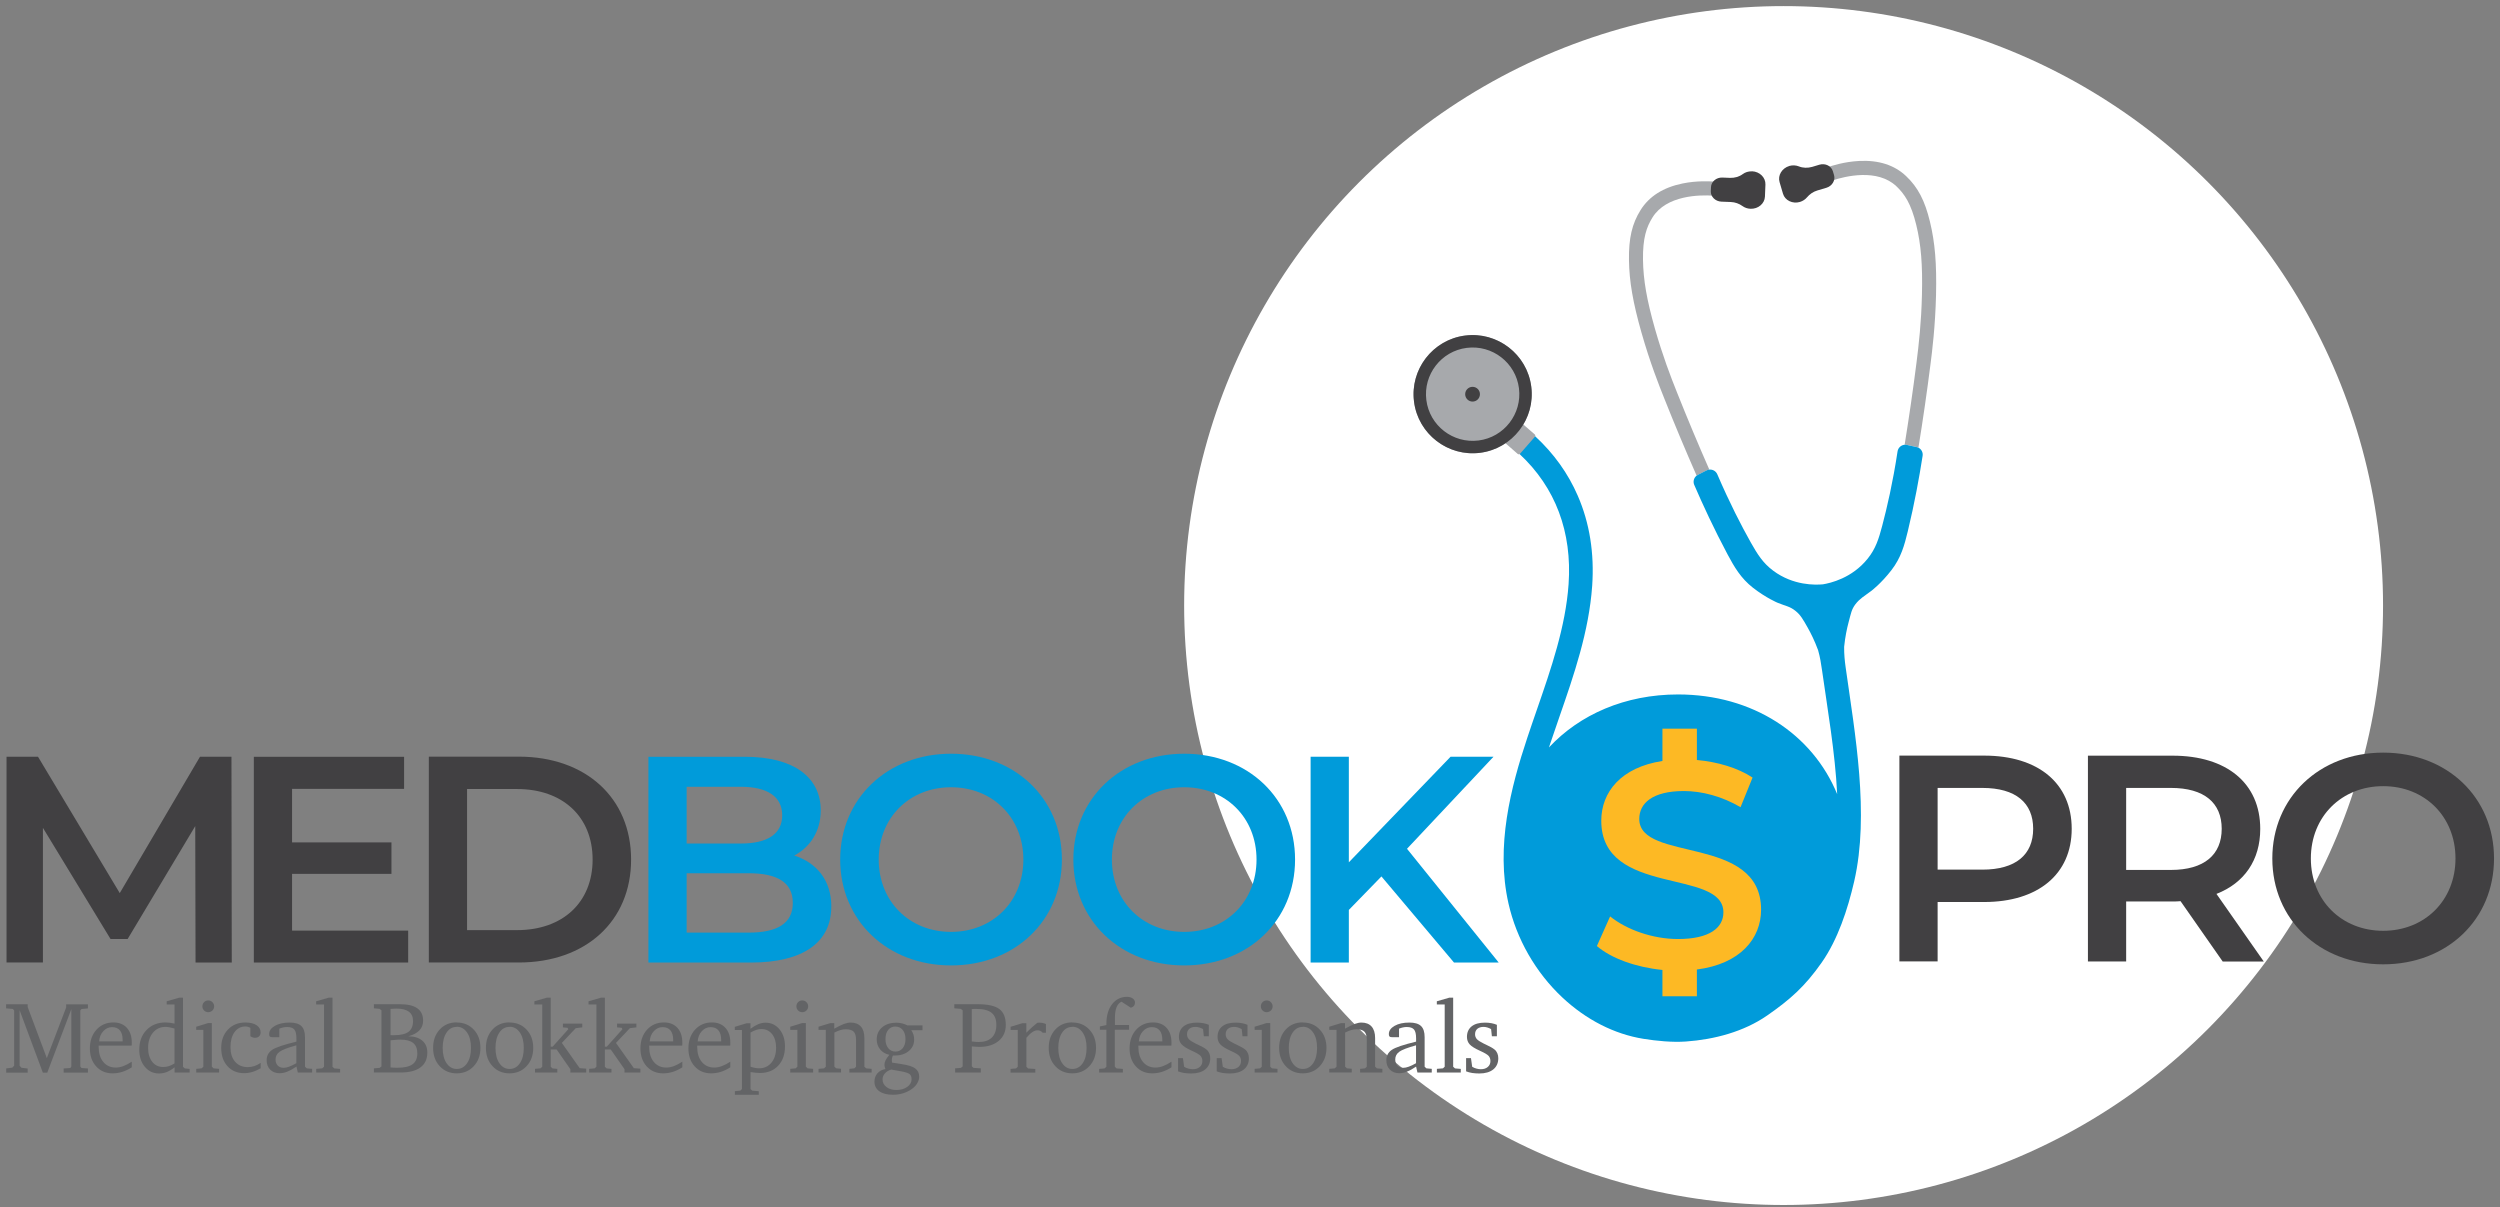 <svg xmlns="http://www.w3.org/2000/svg" xmlns:xlink="http://www.w3.org/1999/xlink" width="410" height="198" viewBox="0 0 410 198" xml:space="preserve"><rect x="0" y="0" width="410" height="198" fill="#808080" stroke="none"/><desc>Created with Fabric.js 3.6.6</desc><defs></defs><g transform="matrix(1 0 0 1 205 99.31)"><g style="">		<g transform="matrix(1 0 0 1 87.51 0)" id="Layer_1-2"><circle style="stroke: none; stroke-width: 1; stroke-dasharray: none; stroke-linecap: butt; stroke-dashoffset: 0; stroke-linejoin: miter; stroke-miterlimit: 4; fill: rgb(255,255,255); fill-rule: nonzero; opacity: 1;" cx="0" cy="0" r="98.31"></circle></g>		<g transform="matrix(1 0 0 1 -185.46 41.67)" id="Layer_1-2"><path style="stroke: none; stroke-width: 1; stroke-dasharray: none; stroke-linecap: butt; stroke-dashoffset: 0; stroke-linejoin: miter; stroke-miterlimit: 4; fill: rgb(65,64,66); fill-rule: nonzero; opacity: 1;" transform=" translate(-18.55, -139.99)" d="m 31.08 156.86 l -0.05 -22.37 l -11.09 18.52 h -2.8 l -11.09 -18.23 v 22.08 H 0.08 v -33.75 h 5.16 l 13.41 22.37 l 13.16 -22.37 h 5.16 l 0.05 33.75 h -5.93 Z" stroke-linecap="round"></path></g>		<g transform="matrix(1 0 0 1 -150.71 41.67)" id="Layer_1-2"><path style="stroke: none; stroke-width: 1; stroke-dasharray: none; stroke-linecap: butt; stroke-dashoffset: 0; stroke-linejoin: miter; stroke-miterlimit: 4; fill: rgb(65,64,66); fill-rule: nonzero; opacity: 1;" transform=" translate(-53.3, -139.98)" d="m 65.95 151.6 v 5.26 h -25.31 v -33.75 h 24.64 v 5.26 h -18.37 v 8.78 h 16.3 v 5.16 h -16.3 v 9.31 h 19.05 Z" stroke-linecap="round"></path></g>		<g transform="matrix(1 0 0 1 -118.09 41.66)" id="Layer_1-2"><path style="stroke: none; stroke-width: 1; stroke-dasharray: none; stroke-linecap: butt; stroke-dashoffset: 0; stroke-linejoin: miter; stroke-miterlimit: 4; fill: rgb(65,64,66); fill-rule: nonzero; opacity: 1;" transform=" translate(-85.91, -139.98)" d="m 69.33 123.1 h 14.75 c 10.95 0 18.42 6.75 18.42 16.88 s -7.47 16.88 -18.42 16.88 h -14.75 v -33.75 Z m 14.47 28.45 c 7.52 0 12.39 -4.58 12.39 -11.57 s -4.87 -11.57 -12.39 -11.57 h -8.2 v 23.14 h 8.2 Z" stroke-linecap="round"></path></g>		<g transform="matrix(1 0 0 1 -83.66 41.67)" id="Layer_1-2"><path style="stroke: none; stroke-width: 1; stroke-dasharray: none; stroke-linecap: butt; stroke-dashoffset: 0; stroke-linejoin: miter; stroke-miterlimit: 4; fill: rgb(0,155,218); fill-rule: nonzero; opacity: 1;" transform=" translate(-120.35, -139.98)" d="m 135.34 147.7 c 0 5.79 -4.53 9.16 -13.21 9.16 h -16.78 v -33.75 h 15.82 c 8.1 0 12.44 3.42 12.44 8.78 c 0 3.47 -1.74 6.03 -4.34 7.42 c 3.62 1.16 6.08 4 6.08 8.39 Z m -23.72 -19.67 v 9.31 h 8.87 c 4.34 0 6.8 -1.54 6.8 -4.63 s -2.46 -4.68 -6.8 -4.68 h -8.87 Z m 17.41 19.05 c 0 -3.38 -2.55 -4.87 -7.28 -4.87 h -10.13 v 9.74 h 10.13 c 4.73 0 7.28 -1.5 7.28 -4.87 Z" stroke-linecap="round"></path></g>		<g transform="matrix(1 0 0 1 -49.03 41.66)" id="Layer_1-2"><path style="stroke: none; stroke-width: 1; stroke-dasharray: none; stroke-linecap: butt; stroke-dashoffset: 0; stroke-linejoin: miter; stroke-miterlimit: 4; fill: rgb(0,155,218); fill-rule: nonzero; opacity: 1;" transform=" translate(-154.97, -139.98)" d="m 136.79 139.98 c 0 -9.98 7.71 -17.36 18.18 -17.36 s 18.18 7.33 18.18 17.36 s -7.71 17.36 -18.18 17.36 s -18.18 -7.38 -18.18 -17.36 Z m 30.04 0 c 0 -6.9 -5.06 -11.86 -11.86 -11.86 s -11.86 4.97 -11.86 11.86 s 5.06 11.86 11.86 11.86 s 11.86 -4.97 11.86 -11.86 Z" stroke-linecap="round"></path></g>		<g transform="matrix(1 0 0 1 -10.79 41.66)" id="Layer_1-2"><path style="stroke: none; stroke-width: 1; stroke-dasharray: none; stroke-linecap: butt; stroke-dashoffset: 0; stroke-linejoin: miter; stroke-miterlimit: 4; fill: rgb(0,155,218); fill-rule: nonzero; opacity: 1;" transform=" translate(-193.21, -139.98)" d="m 175.03 139.98 c 0 -9.98 7.71 -17.36 18.18 -17.36 s 18.18 7.33 18.18 17.36 s -7.71 17.36 -18.18 17.36 s -18.18 -7.38 -18.18 -17.36 Z m 30.04 0 c 0 -6.9 -5.06 -11.86 -11.86 -11.86 s -11.86 4.97 -11.86 11.86 s 5.06 11.86 11.86 11.86 s 11.86 -4.97 11.86 -11.86 Z" stroke-linecap="round"></path></g>		<g transform="matrix(1 0 0 1 25.37 41.67)" id="Layer_1-2"><path style="stroke: none; stroke-width: 1; stroke-dasharray: none; stroke-linecap: butt; stroke-dashoffset: 0; stroke-linejoin: miter; stroke-miterlimit: 4; fill: rgb(0,155,218); fill-rule: nonzero; opacity: 1;" transform=" translate(-229.38, -139.98)" d="m 225.57 142.73 l -5.35 5.5 v 8.63 h -6.27 v -33.75 h 6.27 v 17.31 l 16.68 -17.31 h 7.04 l -14.18 15.09 l 15.04 18.66 h -7.33 l -11.91 -14.13 Z" stroke-linecap="round"></path></g>		<g transform="matrix(1 0 0 1 120.63 41.48)" id="Layer_1-2"><path style="stroke: none; stroke-width: 1; stroke-dasharray: none; stroke-linecap: butt; stroke-dashoffset: 0; stroke-linejoin: miter; stroke-miterlimit: 4; fill: rgb(65,64,66); fill-rule: nonzero; opacity: 1;" transform=" translate(-324.64, -139.79)" d="m 338.77 134.92 c 0 7.43 -5.5 12.01 -14.37 12.01 h -7.62 v 9.74 h -6.27 v -33.75 h 13.89 c 8.87 0 14.37 4.53 14.37 12.01 Z m -6.32 0 c 0 -4.24 -2.84 -6.7 -8.34 -6.7 h -7.33 v 13.4 h 7.33 c 5.5 0 8.34 -2.46 8.34 -6.7 Z" stroke-linecap="round"></path></g>		<g transform="matrix(1 0 0 1 151.84 41.5)" id="Layer_1-2"><path style="stroke: none; stroke-width: 1; stroke-dasharray: none; stroke-linecap: butt; stroke-dashoffset: 0; stroke-linejoin: miter; stroke-miterlimit: 4; fill: rgb(65,64,66); fill-rule: nonzero; opacity: 1;" transform=" translate(-355.84, -139.81)" d="m 363.51 156.67 l -6.9 -9.88 c -0.43 0.05 -0.87 0.05 -1.3 0.05 h -7.62 v 9.84 h -6.27 v -33.75 h 13.89 c 8.87 0 14.37 4.53 14.37 12.01 c 0 5.11 -2.6 8.87 -7.18 10.66 l 7.76 11.09 h -6.75 Z m -8.49 -28.45 h -7.33 v 13.45 h 7.33 c 5.5 0 8.34 -2.51 8.34 -6.75 s -2.84 -6.7 -8.34 -6.7 Z" stroke-linecap="round"></path></g>		<g transform="matrix(1 0 0 1 185.84 41.48)" id="Layer_1-2"><path style="stroke: none; stroke-width: 1; stroke-dasharray: none; stroke-linecap: butt; stroke-dashoffset: 0; stroke-linejoin: miter; stroke-miterlimit: 4; fill: rgb(65,64,66); fill-rule: nonzero; opacity: 1;" transform=" translate(-389.84, -139.79)" d="m 371.66 139.79 c 0 -9.98 7.71 -17.36 18.18 -17.36 s 18.18 7.33 18.18 17.36 s -7.71 17.36 -18.18 17.36 s -18.18 -7.38 -18.18 -17.36 Z m 30.04 0 c 0 -6.9 -5.06 -11.86 -11.86 -11.86 s -11.86 4.97 -11.86 11.86 s 5.06 11.86 11.86 11.86 s 11.86 -4.97 11.86 -11.86 Z" stroke-linecap="round"></path></g>		<g transform="matrix(1 0 0 1 -197.29 71)" id="Layer_1-2"><path style="stroke: none; stroke-width: 1; stroke-dasharray: none; stroke-linecap: butt; stroke-dashoffset: 0; stroke-linejoin: miter; stroke-miterlimit: 4; fill: rgb(99,100,102); fill-rule: nonzero; opacity: 1;" transform=" translate(-6.71, -169.31)" d="m 0.02 174.9 v -0.68 l 1 -0.13 l 0.3 -0.32 v -9.06 l -0.21 -0.24 l -1.11 -0.1 v -0.67 h 3.54 v 0.45 l 3.14 8.38 l 3.17 -8.31 v -0.51 h 3.57 v 0.67 l -1.05 0.1 l -0.2 0.24 v 9.19 l 0.2 0.24 l 1.05 0.08 v 0.68 h -3.98 v -0.68 l 1.1 -0.08 l 0.16 -0.24 v -9.41 l -3.95 10.42 h -0.72 l -3.81 -10.24 v 9.11 l 0.3 0.32 l 1.02 0.13 v 0.68 H 0.02 Z" stroke-linecap="round"></path></g>		<g transform="matrix(1 0 0 1 -186.82 72.55)" id="Layer_1-2"><path style="stroke: none; stroke-width: 1; stroke-dasharray: none; stroke-linecap: butt; stroke-dashoffset: 0; stroke-linejoin: miter; stroke-miterlimit: 4; fill: rgb(99,100,102); fill-rule: nonzero; opacity: 1;" transform=" translate(-17.18, -170.87)" d="m 20.61 173.13 v 0.92 c -0.5 0.33 -1.01 0.57 -1.54 0.74 c -0.53 0.17 -1.07 0.25 -1.61 0.25 c -1.1 0 -2 -0.38 -2.69 -1.14 s -1.03 -1.75 -1.03 -2.96 s 0.36 -2.27 1.08 -3.06 c 0.72 -0.79 1.65 -1.19 2.78 -1.19 c 0.92 0 1.66 0.29 2.2 0.88 c 0.54 0.59 0.81 1.39 0.81 2.41 c 0 0.14 0 0.24 0 0.31 c 0 0.07 0 0.14 -0.02 0.2 h -5.41 v 0.19 c 0 1.05 0.25 1.88 0.76 2.49 c 0.51 0.61 1.19 0.92 2.05 0.92 c 0.4 0 0.81 -0.08 1.24 -0.24 c 0.43 -0.16 0.89 -0.4 1.39 -0.73 Z m -1.5 -3.33 v -0.26 c 0 -0.67 -0.15 -1.19 -0.44 -1.54 c -0.3 -0.36 -0.73 -0.54 -1.29 -0.54 s -1.03 0.22 -1.44 0.66 s -0.63 1 -0.68 1.68 h 3.85 Z" stroke-linecap="round"></path></g>		<g transform="matrix(1 0 0 1 -178.03 70.53)" id="Layer_1-2"><path style="stroke: none; stroke-width: 1; stroke-dasharray: none; stroke-linecap: butt; stroke-dashoffset: 0; stroke-linejoin: miter; stroke-miterlimit: 4; fill: rgb(99,100,102); fill-rule: nonzero; opacity: 1;" transform=" translate(-25.98, -168.85)" d="m 27.63 163.74 h -1.28 v -0.52 l 2.04 -0.59 h 0.63 v 11.33 l 0.29 0.27 l 0.8 0.08 v 0.6 h -2.47 v -0.86 c -0.43 0.35 -0.86 0.6 -1.27 0.77 c -0.41 0.16 -0.84 0.24 -1.3 0.24 c -0.93 0 -1.7 -0.37 -2.31 -1.1 s -0.91 -1.67 -0.91 -2.81 c 0 -1.33 0.4 -2.4 1.19 -3.22 c 0.8 -0.82 1.83 -1.24 3.11 -1.24 c 0.22 0 0.46 0.02 0.71 0.05 c 0.25 0.03 0.51 0.08 0.77 0.14 v -3.14 Z m 0 9.68 v -5.73 c -0.3 -0.09 -0.58 -0.15 -0.82 -0.2 c -0.24 -0.05 -0.46 -0.07 -0.65 -0.07 c -0.85 0 -1.54 0.32 -2.07 0.95 c -0.52 0.63 -0.79 1.46 -0.79 2.49 c 0 0.96 0.23 1.72 0.68 2.29 s 1.06 0.85 1.82 0.85 c 0.29 0 0.59 -0.05 0.89 -0.14 c 0.3 -0.1 0.61 -0.24 0.92 -0.44 Z" stroke-linecap="round"></path></g>		<g transform="matrix(1 0 0 1 -170.95 70.67)" id="Layer_1-2"><path style="stroke: none; stroke-width: 1; stroke-dasharray: none; stroke-linecap: butt; stroke-dashoffset: 0; stroke-linejoin: miter; stroke-miterlimit: 4; fill: rgb(99,100,102); fill-rule: nonzero; opacity: 1;" transform=" translate(-33.05, -168.99)" d="m 33.09 166.79 h 0.65 v 7.16 l 0.29 0.27 l 0.9 0.08 v 0.6 h -3.75 v -0.6 l 0.88 -0.08 l 0.29 -0.27 v -6.04 h -1.17 v -0.52 l 1.92 -0.59 Z m 0.06 -3.71 c 0.27 0 0.5 0.09 0.69 0.29 c 0.19 0.19 0.28 0.42 0.28 0.68 s -0.09 0.49 -0.28 0.68 c -0.19 0.18 -0.42 0.28 -0.69 0.28 s -0.49 -0.09 -0.68 -0.28 c -0.19 -0.19 -0.28 -0.41 -0.28 -0.68 s 0.09 -0.5 0.28 -0.69 s 0.41 -0.28 0.68 -0.28 Z" stroke-linecap="round"></path></g>		<g transform="matrix(1 0 0 1 -165.48 72.54)" id="Layer_1-2"><path style="stroke: none; stroke-width: 1; stroke-dasharray: none; stroke-linecap: butt; stroke-dashoffset: 0; stroke-linejoin: miter; stroke-miterlimit: 4; fill: rgb(99,100,102); fill-rule: nonzero; opacity: 1;" transform=" translate(-38.52, -170.86)" d="m 41.76 174.2 c -0.47 0.27 -0.93 0.48 -1.38 0.61 c -0.45 0.14 -0.9 0.2 -1.34 0.2 c -1.13 0 -2.04 -0.38 -2.73 -1.14 c -0.69 -0.76 -1.03 -1.76 -1.03 -3 s 0.37 -2.24 1.1 -3.01 c 0.73 -0.77 1.68 -1.16 2.86 -1.16 c 0.78 0 1.39 0.15 1.83 0.44 s 0.67 0.69 0.67 1.19 c 0 0.27 -0.08 0.48 -0.25 0.64 c -0.17 0.16 -0.39 0.24 -0.68 0.24 c -0.12 0 -0.25 -0.02 -0.38 -0.07 c -0.12 -0.04 -0.25 -0.11 -0.37 -0.19 v -1.37 c -0.13 -0.08 -0.26 -0.13 -0.4 -0.17 s -0.27 -0.06 -0.41 -0.06 c -0.74 0 -1.33 0.31 -1.78 0.92 c -0.45 0.62 -0.67 1.44 -0.67 2.47 s 0.25 1.82 0.76 2.4 c 0.51 0.58 1.2 0.88 2.07 0.88 c 0.36 0 0.72 -0.06 1.07 -0.17 s 0.7 -0.29 1.05 -0.53 v 0.87 Z" stroke-linecap="round"></path></g>		<g transform="matrix(1 0 0 1 -157.54 72.54)" id="Layer_1-2"><path style="stroke: none; stroke-width: 1; stroke-dasharray: none; stroke-linecap: butt; stroke-dashoffset: 0; stroke-linejoin: miter; stroke-miterlimit: 4; fill: rgb(99,100,102); fill-rule: nonzero; opacity: 1;" transform=" translate(-46.46, -170.85)" d="m 47.6 173.93 c -0.54 0.37 -1.03 0.64 -1.48 0.82 c -0.45 0.18 -0.87 0.26 -1.26 0.26 c -0.65 0 -1.16 -0.2 -1.55 -0.59 c -0.39 -0.39 -0.58 -0.91 -0.58 -1.55 c 0 -0.71 0.29 -1.27 0.88 -1.68 c 0.58 -0.41 1.92 -0.86 4 -1.36 v -0.53 c 0 -0.7 -0.11 -1.19 -0.34 -1.46 c -0.23 -0.27 -0.62 -0.41 -1.19 -0.41 c -0.21 0 -0.42 0.02 -0.63 0.07 c -0.21 0.04 -0.42 0.11 -0.64 0.2 v 1.4 h -1.15 c -0.2 0 -0.34 -0.04 -0.41 -0.11 c -0.07 -0.07 -0.11 -0.21 -0.11 -0.4 c 0 -0.54 0.31 -0.99 0.94 -1.35 s 1.44 -0.54 2.43 -0.54 c 0.87 0 1.51 0.19 1.91 0.57 c 0.4 0.38 0.6 0.99 0.6 1.83 v 4.84 l 0.29 0.27 l 0.88 0.08 v 0.6 h -2.35 l -0.22 -0.97 Z m 0 -0.56 v -2.94 c -1.4 0.39 -2.31 0.74 -2.75 1.06 c -0.44 0.32 -0.66 0.74 -0.66 1.26 c 0 0.42 0.12 0.75 0.36 1 s 0.57 0.37 0.97 0.37 c 0.26 0 0.56 -0.06 0.9 -0.19 c 0.34 -0.12 0.73 -0.31 1.17 -0.56 Z" stroke-linecap="round"></path></g>		<g transform="matrix(1 0 0 1 -151.18 70.45)" id="Layer_1-2"><path style="stroke: none; stroke-width: 1; stroke-dasharray: none; stroke-linecap: butt; stroke-dashoffset: 0; stroke-linejoin: miter; stroke-miterlimit: 4; fill: rgb(99,100,102); fill-rule: nonzero; opacity: 1;" transform=" translate(-52.83, -168.77)" d="m 50.87 174.9 v -0.6 l 0.99 -0.08 l 0.29 -0.27 v -10.21 h -1.29 v -0.52 l 2.04 -0.59 h 0.64 v 11.33 l 0.3 0.27 l 0.95 0.08 v 0.6 h -3.91 Z" stroke-linecap="round"></path></g>		<g transform="matrix(1 0 0 1 -139.31 70.98)" id="Layer_1-2"><path style="stroke: none; stroke-width: 1; stroke-dasharray: none; stroke-linecap: butt; stroke-dashoffset: 0; stroke-linejoin: miter; stroke-miterlimit: 4; fill: rgb(99,100,102); fill-rule: nonzero; opacity: 1;" transform=" translate(-64.69, -169.3)" d="m 60.31 163.7 h 4.25 c 1.29 0 2.25 0.22 2.88 0.67 c 0.63 0.45 0.95 1.12 0.95 2.04 c 0 0.63 -0.2 1.16 -0.61 1.58 c -0.4 0.43 -1.01 0.75 -1.81 0.97 c 0.98 0.01 1.74 0.25 2.29 0.72 s 0.82 1.12 0.82 1.95 c 0 1.06 -0.37 1.87 -1.12 2.43 c -0.75 0.56 -1.83 0.84 -3.24 0.84 h -4.4 v -0.68 l 0.95 -0.08 l 0.29 -0.24 v -9.19 l -0.29 -0.24 l -0.95 -0.1 v -0.67 Z m 2.74 5.07 c 0.07 0 0.15 0 0.24 0.01 s 0.22 0 0.39 0 c 1.05 0 1.83 -0.19 2.32 -0.56 s 0.74 -0.96 0.74 -1.76 c 0 -0.68 -0.23 -1.19 -0.68 -1.53 c -0.46 -0.34 -1.14 -0.51 -2.05 -0.51 c -0.08 0 -0.23 0 -0.44 0.02 c -0.21 0.01 -0.38 0.02 -0.52 0.03 v 4.29 Z m 0 5.3 c 0.2 0.02 0.39 0.03 0.58 0.04 c 0.18 0 0.36 0.01 0.54 0.01 c 1.14 0 1.97 -0.19 2.49 -0.57 c 0.52 -0.38 0.78 -0.98 0.78 -1.8 c 0 -0.76 -0.23 -1.32 -0.68 -1.69 s -1.15 -0.55 -2.07 -0.55 c -0.22 0 -0.46 0 -0.74 0.03 c -0.27 0.02 -0.57 0.04 -0.9 0.08 v 4.46 Z" stroke-linecap="round"></path></g>		<g transform="matrix(1 0 0 1 -130.09 72.54)" id="Layer_1-2"><path style="stroke: none; stroke-width: 1; stroke-dasharray: none; stroke-linecap: butt; stroke-dashoffset: 0; stroke-linejoin: miter; stroke-miterlimit: 4; fill: rgb(99,100,102); fill-rule: nonzero; opacity: 1;" transform=" translate(-73.91, -170.86)" d="m 73.9 166.7 c 1.14 0 2.07 0.39 2.8 1.17 c 0.73 0.78 1.09 1.78 1.09 3 s -0.37 2.22 -1.1 3 c -0.73 0.78 -1.66 1.17 -2.79 1.17 s -2.06 -0.39 -2.78 -1.17 c -0.73 -0.78 -1.09 -1.78 -1.09 -3.01 s 0.36 -2.23 1.08 -3.01 c 0.72 -0.78 1.65 -1.17 2.79 -1.17 Z m 0 0.72 c -0.7 0 -1.25 0.31 -1.67 0.94 c -0.42 0.63 -0.63 1.47 -0.63 2.51 s 0.21 1.89 0.64 2.51 s 0.98 0.94 1.67 0.94 s 1.26 -0.31 1.69 -0.94 s 0.64 -1.46 0.64 -2.52 s -0.21 -1.88 -0.64 -2.51 c -0.43 -0.63 -0.99 -0.95 -1.68 -0.95 Z" stroke-linecap="round"></path></g>		<g transform="matrix(1 0 0 1 -121.43 72.54)" id="Layer_1-2"><path style="stroke: none; stroke-width: 1; stroke-dasharray: none; stroke-linecap: butt; stroke-dashoffset: 0; stroke-linejoin: miter; stroke-miterlimit: 4; fill: rgb(99,100,102); fill-rule: nonzero; opacity: 1;" transform=" translate(-82.58, -170.86)" d="m 82.57 166.7 c 1.14 0 2.07 0.39 2.8 1.17 c 0.73 0.78 1.09 1.78 1.09 3 s -0.37 2.22 -1.1 3 c -0.73 0.78 -1.66 1.17 -2.79 1.17 s -2.06 -0.39 -2.78 -1.17 c -0.73 -0.78 -1.09 -1.78 -1.09 -3.01 s 0.36 -2.23 1.08 -3.01 c 0.72 -0.78 1.65 -1.17 2.79 -1.17 Z m 0 0.72 c -0.7 0 -1.25 0.31 -1.67 0.94 c -0.42 0.63 -0.63 1.47 -0.63 2.51 s 0.21 1.89 0.64 2.51 s 0.98 0.94 1.67 0.94 s 1.26 -0.31 1.69 -0.94 s 0.64 -1.46 0.64 -2.52 s -0.21 -1.88 -0.64 -2.51 c -0.43 -0.63 -0.99 -0.95 -1.68 -0.95 Z" stroke-linecap="round"></path></g>		<g transform="matrix(1 0 0 1 -113.11 70.45)" id="Layer_1-2"><path style="stroke: none; stroke-width: 1; stroke-dasharray: none; stroke-linecap: butt; stroke-dashoffset: 0; stroke-linejoin: miter; stroke-miterlimit: 4; fill: rgb(99,100,102); fill-rule: nonzero; opacity: 1;" transform=" translate(-90.89, -168.77)" d="m 86.74 174.9 v -0.6 l 0.9 -0.08 l 0.29 -0.27 v -10.21 h -1.29 v -0.52 l 2.04 -0.59 h 0.64 v 8.03 h 0.32 l 2.55 -2.85 l -0.11 -0.24 l -0.76 -0.07 v -0.62 h 3.17 v 0.62 l -1.07 0.13 l -2.28 2.42 l 2.93 4.14 l 1.07 0.08 v 0.64 h -2.6 v -0.55 l -2.26 -3.24 h -0.96 v 2.84 l 0.29 0.27 l 0.79 0.08 v 0.6 h -3.66 Z" stroke-linecap="round"></path></g>		<g transform="matrix(1 0 0 1 -104.23 70.45)" id="Layer_1-2"><path style="stroke: none; stroke-width: 1; stroke-dasharray: none; stroke-linecap: butt; stroke-dashoffset: 0; stroke-linejoin: miter; stroke-miterlimit: 4; fill: rgb(99,100,102); fill-rule: nonzero; opacity: 1;" transform=" translate(-99.77, -168.77)" d="m 95.62 174.9 v -0.6 l 0.9 -0.08 l 0.29 -0.27 v -10.21 h -1.29 v -0.52 l 2.04 -0.59 h 0.64 v 8.03 h 0.32 l 2.55 -2.85 l -0.11 -0.24 l -0.76 -0.07 v -0.62 h 3.17 v 0.62 l -1.07 0.13 l -2.28 2.42 l 2.93 4.14 l 1.07 0.08 v 0.64 h -2.6 v -0.55 l -2.26 -3.24 h -0.96 v 2.84 l 0.29 0.27 l 0.79 0.08 v 0.6 h -3.66 Z" stroke-linecap="round"></path></g>		<g transform="matrix(1 0 0 1 -96.53 72.55)" id="Layer_1-2"><path style="stroke: none; stroke-width: 1; stroke-dasharray: none; stroke-linecap: butt; stroke-dashoffset: 0; stroke-linejoin: miter; stroke-miterlimit: 4; fill: rgb(99,100,102); fill-rule: nonzero; opacity: 1;" transform=" translate(-107.48, -170.87)" d="m 110.91 173.13 v 0.92 c -0.5 0.33 -1.01 0.57 -1.54 0.74 c -0.53 0.17 -1.07 0.25 -1.61 0.25 c -1.1 0 -2 -0.38 -2.69 -1.14 s -1.03 -1.75 -1.03 -2.96 s 0.36 -2.27 1.08 -3.06 c 0.72 -0.79 1.65 -1.19 2.78 -1.19 c 0.92 0 1.66 0.29 2.2 0.88 c 0.54 0.59 0.81 1.39 0.81 2.41 c 0 0.14 0 0.24 0 0.31 c 0 0.07 0 0.14 -0.02 0.2 h -5.41 v 0.19 c 0 1.05 0.25 1.88 0.76 2.49 c 0.51 0.61 1.19 0.92 2.05 0.92 c 0.4 0 0.81 -0.08 1.24 -0.24 c 0.43 -0.16 0.89 -0.4 1.39 -0.73 Z m -1.5 -3.33 v -0.26 c 0 -0.67 -0.15 -1.19 -0.44 -1.54 c -0.3 -0.36 -0.73 -0.54 -1.29 -0.54 s -1.03 0.22 -1.44 0.66 s -0.63 1 -0.68 1.68 h 3.85 Z" stroke-linecap="round"></path></g>		<g transform="matrix(1 0 0 1 -88.66 72.55)" id="Layer_1-2"><path style="stroke: none; stroke-width: 1; stroke-dasharray: none; stroke-linecap: butt; stroke-dashoffset: 0; stroke-linejoin: miter; stroke-miterlimit: 4; fill: rgb(99,100,102); fill-rule: nonzero; opacity: 1;" transform=" translate(-115.34, -170.87)" d="m 118.77 173.13 v 0.92 c -0.5 0.33 -1.01 0.57 -1.54 0.74 c -0.53 0.17 -1.07 0.25 -1.61 0.25 c -1.1 0 -2 -0.38 -2.69 -1.14 s -1.03 -1.75 -1.03 -2.96 s 0.36 -2.27 1.08 -3.06 c 0.72 -0.79 1.65 -1.19 2.78 -1.19 c 0.92 0 1.66 0.29 2.2 0.88 c 0.54 0.59 0.81 1.39 0.81 2.41 c 0 0.14 0 0.24 0 0.31 c 0 0.07 0 0.14 -0.02 0.2 h -5.41 v 0.19 c 0 1.05 0.25 1.88 0.76 2.49 c 0.51 0.61 1.19 0.92 2.05 0.92 c 0.4 0 0.81 -0.08 1.24 -0.24 c 0.43 -0.16 0.89 -0.4 1.39 -0.73 Z m -1.5 -3.33 v -0.26 c 0 -0.67 -0.15 -1.19 -0.44 -1.54 c -0.3 -0.36 -0.73 -0.54 -1.29 -0.54 s -1.03 0.22 -1.44 0.66 s -0.63 1 -0.68 1.68 h 3.85 Z" stroke-linecap="round"></path></g>		<g transform="matrix(1 0 0 1 -80.37 74.32)" id="Layer_1-2"><path style="stroke: none; stroke-width: 1; stroke-dasharray: none; stroke-linecap: butt; stroke-dashoffset: 0; stroke-linejoin: miter; stroke-miterlimit: 4; fill: rgb(99,100,102); fill-rule: nonzero; opacity: 1;" transform=" translate(-123.64, -172.63)" d="m 119.53 178.54 v -0.59 l 0.9 -0.09 l 0.26 -0.26 v -9.68 h -1.17 v -0.52 l 1.94 -0.59 h 0.63 v 0.91 c 0.46 -0.34 0.88 -0.59 1.28 -0.76 c 0.4 -0.16 0.79 -0.24 1.18 -0.24 c 0.93 0 1.7 0.36 2.3 1.09 c 0.6 0.73 0.9 1.67 0.9 2.82 c 0 1.31 -0.38 2.36 -1.12 3.15 c -0.75 0.79 -1.74 1.19 -2.98 1.19 c -0.21 0 -0.45 -0.01 -0.7 -0.04 c -0.26 -0.03 -0.54 -0.06 -0.85 -0.11 v 2.79 s 0.28 0.26 0.28 0.26 l 1.07 0.09 v 0.59 h -3.92 Z m 2.57 -4.6 c 0.27 0.09 0.53 0.16 0.76 0.2 c 0.24 0.04 0.46 0.06 0.66 0.06 c 0.83 0 1.49 -0.31 2 -0.92 c 0.51 -0.62 0.77 -1.43 0.77 -2.45 c 0 -0.94 -0.22 -1.69 -0.66 -2.24 c -0.44 -0.55 -1.03 -0.83 -1.77 -0.83 c -0.27 0 -0.54 0.05 -0.82 0.14 c -0.28 0.09 -0.59 0.24 -0.94 0.43 v 5.61 Z" stroke-linecap="round"></path></g>		<g transform="matrix(1 0 0 1 -73.53 70.67)" id="Layer_1-2"><path style="stroke: none; stroke-width: 1; stroke-dasharray: none; stroke-linecap: butt; stroke-dashoffset: 0; stroke-linejoin: miter; stroke-miterlimit: 4; fill: rgb(99,100,102); fill-rule: nonzero; opacity: 1;" transform=" translate(-130.47, -168.99)" d="m 130.51 166.79 h 0.65 v 7.16 l 0.29 0.27 l 0.9 0.08 v 0.6 h -3.75 v -0.6 l 0.88 -0.08 l 0.29 -0.27 v -6.04 h -1.17 v -0.52 l 1.92 -0.59 Z m 0.06 -3.71 c 0.27 0 0.5 0.09 0.69 0.29 c 0.19 0.19 0.28 0.42 0.28 0.68 s -0.09 0.49 -0.28 0.68 c -0.19 0.18 -0.42 0.28 -0.69 0.28 s -0.49 -0.09 -0.68 -0.28 c -0.19 -0.19 -0.28 -0.41 -0.28 -0.68 s 0.09 -0.5 0.28 -0.69 s 0.41 -0.28 0.68 -0.28 Z" stroke-linecap="round"></path></g>		<g transform="matrix(1 0 0 1 -66.4 72.49)" id="Layer_1-2"><path style="stroke: none; stroke-width: 1; stroke-dasharray: none; stroke-linecap: butt; stroke-dashoffset: 0; stroke-linejoin: miter; stroke-miterlimit: 4; fill: rgb(99,100,102); fill-rule: nonzero; opacity: 1;" transform=" translate(-137.61, -170.81)" d="m 133.25 174.9 v -0.6 l 0.9 -0.08 l 0.29 -0.27 v -6.04 h -1.19 v -0.52 l 1.94 -0.59 h 0.64 v 0.91 c 0.67 -0.37 1.21 -0.63 1.61 -0.78 c 0.41 -0.15 0.77 -0.22 1.08 -0.22 c 0.73 0 1.28 0.22 1.67 0.65 s 0.58 1.06 0.58 1.89 v 4.7 l 0.29 0.27 l 0.9 0.08 v 0.6 h -3.65 v -0.6 l 0.8 -0.08 l 0.29 -0.27 v -4.42 c 0 -0.62 -0.13 -1.07 -0.39 -1.33 s -0.69 -0.39 -1.3 -0.39 c -0.27 0 -0.55 0.04 -0.86 0.13 c -0.31 0.09 -0.64 0.23 -1 0.41 v 5.59 l 0.29 0.27 l 0.8 0.08 v 0.6 h -3.66 Z" stroke-linecap="round"></path></g>		<g transform="matrix(1 0 0 1 -57.65 74.32)" id="Layer_1-2"><path style="stroke: none; stroke-width: 1; stroke-dasharray: none; stroke-linecap: butt; stroke-dashoffset: 0; stroke-linejoin: miter; stroke-miterlimit: 4; fill: rgb(99,100,102); fill-rule: nonzero; opacity: 1;" transform=" translate(-146.35, -172.64)" d="m 147.9 167.18 h 2.39 v 0.78 h -1.84 c 0.16 0.24 0.28 0.49 0.36 0.74 c 0.08 0.25 0.11 0.52 0.11 0.81 c 0 0.77 -0.3 1.39 -0.89 1.88 c -0.59 0.49 -1.36 0.73 -2.31 0.73 h -0.28 c -0.07 0.12 -0.11 0.25 -0.14 0.38 s -0.04 0.25 -0.04 0.38 c 0 0.04 0 0.12 0.02 0.24 c 0.01 0.07 0.02 0.12 0.02 0.16 l 1.61 0.25 c 1.04 0.16 1.78 0.39 2.2 0.71 s 0.64 0.76 0.64 1.35 c 0 0.32 -0.09 0.65 -0.27 0.98 c -0.18 0.33 -0.42 0.63 -0.74 0.88 c -0.44 0.36 -0.94 0.63 -1.51 0.82 s -1.16 0.28 -1.79 0.28 c -0.95 0 -1.69 -0.19 -2.23 -0.57 c -0.53 -0.38 -0.8 -0.91 -0.8 -1.58 c 0 -0.54 0.16 -0.99 0.48 -1.36 c 0.32 -0.37 0.76 -0.61 1.32 -0.71 c -0.05 -0.13 -0.1 -0.26 -0.12 -0.38 c -0.03 -0.12 -0.04 -0.25 -0.04 -0.37 c 0 -0.21 0.07 -0.45 0.2 -0.71 s 0.33 -0.55 0.6 -0.87 c -0.64 -0.14 -1.14 -0.44 -1.51 -0.89 c -0.37 -0.45 -0.56 -1 -0.56 -1.63 c 0 -0.82 0.3 -1.49 0.89 -1.99 c 0.6 -0.51 1.38 -0.76 2.34 -0.76 c 0.32 0 0.64 0.04 0.95 0.12 s 0.63 0.2 0.94 0.35 Z m -2.72 7.23 c -0.45 0.14 -0.8 0.35 -1.06 0.64 c -0.25 0.29 -0.38 0.62 -0.38 0.99 c 0 0.5 0.21 0.91 0.64 1.24 c 0.42 0.33 0.97 0.49 1.63 0.49 c 0.71 0 1.3 -0.17 1.78 -0.51 c 0.47 -0.34 0.71 -0.76 0.71 -1.25 c 0 -0.38 -0.1 -0.65 -0.31 -0.83 c -0.21 -0.18 -0.67 -0.34 -1.39 -0.47 l -1.62 -0.29 Z m 0.67 -7.05 c -0.5 0 -0.9 0.19 -1.19 0.56 c -0.3 0.37 -0.44 0.87 -0.44 1.5 s 0.15 1.12 0.45 1.49 c 0.3 0.37 0.7 0.56 1.19 0.56 s 0.88 -0.19 1.19 -0.56 c 0.3 -0.38 0.45 -0.87 0.45 -1.49 s -0.15 -1.12 -0.45 -1.49 c -0.3 -0.37 -0.7 -0.56 -1.19 -0.56 Z" stroke-linecap="round"></path></g>		<g transform="matrix(1 0 0 1 -44.27 70.98)" id="Layer_1-2"><path style="stroke: none; stroke-width: 1; stroke-dasharray: none; stroke-linecap: butt; stroke-dashoffset: 0; stroke-linejoin: miter; stroke-miterlimit: 4; fill: rgb(99,100,102); fill-rule: nonzero; opacity: 1;" transform=" translate(-159.74, -169.3)" d="m 155.65 174.9 v -0.68 l 0.95 -0.08 l 0.29 -0.24 v -9.19 l -0.29 -0.24 l -1.08 -0.1 v -0.67 h 3.81 c 1.67 0 2.86 0.26 3.57 0.79 c 0.71 0.53 1.06 1.4 1.06 2.62 c 0 1.09 -0.39 1.96 -1.17 2.61 c -0.78 0.65 -1.83 0.98 -3.15 0.98 c -0.14 0 -0.3 0 -0.5 -0.02 c -0.2 -0.01 -0.45 -0.03 -0.75 -0.06 v 3.28 s 0.28 0.24 0.28 0.24 l 1.19 0.08 v 0.68 h -4.21 Z m 2.73 -5.09 c 0.3 0.03 0.54 0.06 0.71 0.07 c 0.17 0.01 0.3 0.02 0.4 0.02 c 0.95 0 1.67 -0.24 2.17 -0.72 c 0.5 -0.48 0.75 -1.18 0.75 -2.1 s -0.26 -1.54 -0.77 -1.96 c -0.51 -0.42 -1.31 -0.64 -2.38 -0.64 c -0.23 0 -0.4 0 -0.53 0 c -0.12 0 -0.24 0.01 -0.35 0.02 v 5.3 Z" stroke-linecap="round"></path></g>		<g transform="matrix(1 0 0 1 -36.37 72.5)" id="Layer_1-2"><path style="stroke: none; stroke-width: 1; stroke-dasharray: none; stroke-linecap: butt; stroke-dashoffset: 0; stroke-linejoin: miter; stroke-miterlimit: 4; fill: rgb(99,100,102); fill-rule: nonzero; opacity: 1;" transform=" translate(-167.64, -170.81)" d="m 164.74 174.9 v -0.6 l 0.89 -0.08 l 0.29 -0.27 v -6.04 h -1.17 v -0.52 l 1.94 -0.59 h 0.64 v 1.56 c 0.27 -0.28 0.56 -0.55 0.85 -0.82 c 0.3 -0.27 0.61 -0.53 0.93 -0.79 c 0.05 -0.02 0.1 -0.03 0.16 -0.03 c 0.06 0 0.14 0 0.26 0 c 0.17 0 0.33 0.02 0.5 0.05 c 0.16 0.04 0.33 0.09 0.51 0.17 v 1.43 h -0.53 c -0.11 -0.13 -0.23 -0.23 -0.38 -0.3 c -0.14 -0.07 -0.3 -0.1 -0.48 -0.1 c -0.27 0 -0.55 0.1 -0.84 0.3 c -0.3 0.2 -0.62 0.51 -0.97 0.92 v 4.77 l 0.29 0.27 l 1.17 0.08 v 0.6 h -4.03 Z" stroke-linecap="round"></path></g>		<g transform="matrix(1 0 0 1 -29.13 72.54)" id="Layer_1-2"><path style="stroke: none; stroke-width: 1; stroke-dasharray: none; stroke-linecap: butt; stroke-dashoffset: 0; stroke-linejoin: miter; stroke-miterlimit: 4; fill: rgb(99,100,102); fill-rule: nonzero; opacity: 1;" transform=" translate(-174.87, -170.86)" d="m 174.86 166.7 c 1.14 0 2.07 0.39 2.8 1.17 c 0.73 0.78 1.09 1.78 1.09 3 s -0.37 2.22 -1.1 3 c -0.73 0.78 -1.66 1.17 -2.79 1.17 s -2.06 -0.39 -2.78 -1.17 c -0.73 -0.78 -1.09 -1.78 -1.09 -3.01 s 0.36 -2.23 1.08 -3.01 c 0.72 -0.78 1.65 -1.17 2.79 -1.17 Z m 0 0.72 c -0.7 0 -1.25 0.31 -1.67 0.94 c -0.42 0.63 -0.63 1.47 -0.63 2.51 s 0.21 1.89 0.64 2.51 s 0.98 0.94 1.67 0.94 s 1.26 -0.31 1.69 -0.94 s 0.64 -1.46 0.64 -2.52 s -0.21 -1.88 -0.64 -2.51 c -0.43 -0.63 -0.99 -0.95 -1.68 -0.95 Z" stroke-linecap="round"></path></g>		<g transform="matrix(1 0 0 1 -21.81 70.38)" id="Layer_1-2"><path style="stroke: none; stroke-width: 1; stroke-dasharray: none; stroke-linecap: butt; stroke-dashoffset: 0; stroke-linejoin: miter; stroke-miterlimit: 4; fill: rgb(99,100,102); fill-rule: nonzero; opacity: 1;" transform=" translate(-182.19, -168.69)" d="m 179.26 174.9 v -0.6 l 0.89 -0.08 l 0.3 -0.27 v -6.07 h -1.07 v -0.54 l 1.07 -0.24 v -0.19 c 0 -1.34 0.31 -2.42 0.93 -3.22 c 0.62 -0.8 1.44 -1.21 2.46 -1.21 c 0.38 0 0.68 0.09 0.93 0.27 s 0.37 0.41 0.37 0.68 c 0 0.2 -0.06 0.38 -0.18 0.53 s -0.29 0.25 -0.51 0.31 l -1.52 -0.99 c -0.36 0.16 -0.63 0.46 -0.81 0.9 s -0.27 1 -0.27 1.7 v 1.22 h 2.32 v 0.78 h -2.34 v 6.07 l 0.29 0.27 l 1.03 0.08 v 0.6 h -3.9 Z" stroke-linecap="round"></path></g>		<g transform="matrix(1 0 0 1 -16.31 72.55)" id="Layer_1-2"><path style="stroke: none; stroke-width: 1; stroke-dasharray: none; stroke-linecap: butt; stroke-dashoffset: 0; stroke-linejoin: miter; stroke-miterlimit: 4; fill: rgb(99,100,102); fill-rule: nonzero; opacity: 1;" transform=" translate(-187.69, -170.87)" d="m 191.12 173.13 v 0.92 c -0.5 0.33 -1.01 0.57 -1.54 0.74 c -0.53 0.17 -1.07 0.25 -1.61 0.25 c -1.1 0 -2 -0.38 -2.69 -1.14 s -1.03 -1.75 -1.03 -2.96 s 0.36 -2.27 1.08 -3.06 c 0.72 -0.79 1.65 -1.19 2.78 -1.19 c 0.92 0 1.66 0.29 2.2 0.88 c 0.54 0.59 0.81 1.39 0.81 2.41 c 0 0.14 0 0.24 0 0.31 c 0 0.07 0 0.14 -0.02 0.2 h -5.41 v 0.19 c 0 1.05 0.25 1.88 0.76 2.49 c 0.51 0.61 1.19 0.92 2.05 0.92 c 0.4 0 0.81 -0.08 1.24 -0.24 c 0.43 -0.16 0.89 -0.4 1.39 -0.73 Z m -1.5 -3.33 v -0.26 c 0 -0.67 -0.15 -1.19 -0.44 -1.54 c -0.3 -0.36 -0.73 -0.54 -1.29 -0.54 s -1.03 0.22 -1.44 0.66 s -0.63 1 -0.68 1.68 h 3.85 Z" stroke-linecap="round"></path></g>		<g transform="matrix(1 0 0 1 -9.16 72.57)" id="Layer_1-2"><path style="stroke: none; stroke-width: 1; stroke-dasharray: none; stroke-linecap: butt; stroke-dashoffset: 0; stroke-linejoin: miter; stroke-miterlimit: 4; fill: rgb(99,100,102); fill-rule: nonzero; opacity: 1;" transform=" translate(-194.84, -170.89)" d="m 197.25 167.07 v 1.89 h -0.82 l -0.13 -1.18 c -0.22 -0.12 -0.44 -0.21 -0.64 -0.27 c -0.2 -0.06 -0.4 -0.09 -0.6 -0.09 c -0.44 0 -0.77 0.11 -1.02 0.32 c -0.24 0.21 -0.37 0.51 -0.37 0.89 c 0 0.31 0.1 0.57 0.29 0.79 c 0.2 0.22 0.57 0.46 1.12 0.73 c 0.09 0.04 0.22 0.11 0.4 0.19 c 0.63 0.29 1.09 0.55 1.37 0.78 c 0.21 0.16 0.36 0.37 0.47 0.62 c 0.11 0.25 0.16 0.52 0.16 0.82 c 0 0.78 -0.28 1.4 -0.83 1.84 c -0.55 0.44 -1.32 0.66 -2.29 0.66 c -0.4 0 -0.79 -0.03 -1.15 -0.08 c -0.37 -0.06 -0.7 -0.15 -1.01 -0.27 v -2.17 h 0.8 l 0.2 1.42 c 0.23 0.14 0.47 0.24 0.71 0.3 c 0.24 0.07 0.47 0.1 0.71 0.1 c 0.47 0 0.85 -0.12 1.14 -0.37 c 0.29 -0.25 0.43 -0.57 0.43 -0.97 c 0 -0.34 -0.1 -0.62 -0.29 -0.84 c -0.2 -0.22 -0.66 -0.5 -1.4 -0.83 c -0.84 -0.38 -1.41 -0.73 -1.71 -1.06 c -0.3 -0.33 -0.45 -0.74 -0.45 -1.23 c 0 -0.74 0.26 -1.32 0.77 -1.73 s 1.24 -0.61 2.18 -0.61 c 0.38 0 0.72 0.03 1.05 0.09 s 0.63 0.15 0.91 0.27 Z" stroke-linecap="round"></path></g>		<g transform="matrix(1 0 0 1 -2.82 72.57)" id="Layer_1-2"><path style="stroke: none; stroke-width: 1; stroke-dasharray: none; stroke-linecap: butt; stroke-dashoffset: 0; stroke-linejoin: miter; stroke-miterlimit: 4; fill: rgb(99,100,102); fill-rule: nonzero; opacity: 1;" transform=" translate(-201.18, -170.89)" d="m 203.59 167.07 v 1.89 h -0.82 l -0.13 -1.18 c -0.22 -0.12 -0.44 -0.21 -0.64 -0.27 c -0.2 -0.06 -0.4 -0.09 -0.6 -0.09 c -0.44 0 -0.77 0.11 -1.02 0.32 c -0.24 0.21 -0.37 0.51 -0.37 0.89 c 0 0.31 0.1 0.57 0.29 0.79 c 0.2 0.22 0.57 0.46 1.12 0.73 c 0.09 0.04 0.22 0.11 0.4 0.19 c 0.63 0.29 1.09 0.55 1.37 0.78 c 0.21 0.16 0.36 0.37 0.47 0.62 c 0.11 0.25 0.16 0.52 0.16 0.82 c 0 0.78 -0.28 1.4 -0.83 1.84 c -0.55 0.44 -1.32 0.66 -2.29 0.66 c -0.4 0 -0.79 -0.03 -1.15 -0.08 c -0.37 -0.06 -0.7 -0.15 -1.01 -0.27 v -2.17 h 0.8 l 0.2 1.42 c 0.23 0.14 0.47 0.24 0.71 0.3 c 0.24 0.07 0.47 0.1 0.71 0.1 c 0.47 0 0.85 -0.12 1.14 -0.37 c 0.29 -0.25 0.43 -0.57 0.43 -0.97 c 0 -0.34 -0.1 -0.62 -0.29 -0.84 c -0.2 -0.22 -0.66 -0.5 -1.4 -0.83 c -0.84 -0.38 -1.41 -0.73 -1.71 -1.06 c -0.3 -0.33 -0.45 -0.74 -0.45 -1.23 c 0 -0.74 0.26 -1.32 0.77 -1.73 s 1.24 -0.61 2.18 -0.61 c 0.38 0 0.72 0.03 1.05 0.09 s 0.63 0.15 0.91 0.27 Z" stroke-linecap="round"></path></g>		<g transform="matrix(1 0 0 1 2.64 70.67)" id="Layer_1-2"><path style="stroke: none; stroke-width: 1; stroke-dasharray: none; stroke-linecap: butt; stroke-dashoffset: 0; stroke-linejoin: miter; stroke-miterlimit: 4; fill: rgb(99,100,102); fill-rule: nonzero; opacity: 1;" transform=" translate(-206.65, -168.99)" d="m 206.68 166.79 h 0.65 v 7.16 l 0.29 0.27 l 0.9 0.08 v 0.6 h -3.75 v -0.6 l 0.88 -0.08 l 0.29 -0.27 v -6.04 h -1.17 v -0.52 l 1.92 -0.59 Z m 0.07 -3.71 c 0.27 0 0.5 0.09 0.69 0.29 s 0.28 0.42 0.28 0.68 s -0.09 0.49 -0.28 0.68 c -0.19 0.18 -0.42 0.28 -0.69 0.28 s -0.49 -0.09 -0.68 -0.28 c -0.19 -0.19 -0.28 -0.41 -0.28 -0.68 s 0.09 -0.5 0.28 -0.69 s 0.41 -0.28 0.68 -0.28 Z" stroke-linecap="round"></path></g>		<g transform="matrix(1 0 0 1 8.66 72.54)" id="Layer_1-2"><path style="stroke: none; stroke-width: 1; stroke-dasharray: none; stroke-linecap: butt; stroke-dashoffset: 0; stroke-linejoin: miter; stroke-miterlimit: 4; fill: rgb(99,100,102); fill-rule: nonzero; opacity: 1;" transform=" translate(-212.67, -170.86)" d="m 212.67 166.7 c 1.14 0 2.07 0.39 2.79 1.17 c 0.73 0.78 1.09 1.78 1.09 3 s -0.37 2.22 -1.1 3 c -0.73 0.78 -1.66 1.17 -2.79 1.17 s -2.06 -0.39 -2.78 -1.17 c -0.72 -0.78 -1.09 -1.78 -1.09 -3.01 s 0.36 -2.23 1.08 -3.01 c 0.72 -0.78 1.65 -1.17 2.79 -1.17 Z m 0 0.72 c -0.7 0 -1.25 0.31 -1.67 0.94 c -0.42 0.63 -0.63 1.47 -0.63 2.51 s 0.21 1.89 0.64 2.51 s 0.98 0.94 1.67 0.94 s 1.26 -0.31 1.69 -0.94 c 0.42 -0.62 0.64 -1.46 0.64 -2.52 s -0.21 -1.88 -0.64 -2.51 c -0.43 -0.63 -0.99 -0.95 -1.68 -0.95 Z" stroke-linecap="round"></path></g>		<g transform="matrix(1 0 0 1 17.36 72.49)" id="Layer_1-2"><path style="stroke: none; stroke-width: 1; stroke-dasharray: none; stroke-linecap: butt; stroke-dashoffset: 0; stroke-linejoin: miter; stroke-miterlimit: 4; fill: rgb(99,100,102); fill-rule: nonzero; opacity: 1;" transform=" translate(-221.37, -170.81)" d="m 217.01 174.9 v -0.6 l 0.9 -0.08 l 0.29 -0.27 v -6.04 h -1.19 v -0.52 l 1.94 -0.59 h 0.64 v 0.91 c 0.67 -0.37 1.21 -0.63 1.61 -0.78 c 0.41 -0.15 0.77 -0.22 1.08 -0.22 c 0.73 0 1.29 0.22 1.67 0.65 s 0.58 1.06 0.58 1.89 v 4.7 l 0.29 0.27 l 0.9 0.08 v 0.6 h -3.65 v -0.6 l 0.8 -0.08 l 0.29 -0.27 v -4.42 c 0 -0.62 -0.13 -1.07 -0.39 -1.33 s -0.69 -0.39 -1.3 -0.39 c -0.27 0 -0.55 0.04 -0.86 0.13 c -0.31 0.09 -0.64 0.23 -1 0.41 v 5.59 l 0.29 0.27 l 0.8 0.08 v 0.6 h -3.66 Z" stroke-linecap="round"></path></g>		<g transform="matrix(1 0 0 1 26.08 72.54)" id="Layer_1-2"><path style="stroke: none; stroke-width: 1; stroke-dasharray: none; stroke-linecap: butt; stroke-dashoffset: 0; stroke-linejoin: miter; stroke-miterlimit: 4; fill: rgb(99,100,102); fill-rule: nonzero; opacity: 1;" transform=" translate(-230.08, -170.85)" d="m 231.23 173.93 c -0.54 0.37 -1.03 0.64 -1.48 0.82 c -0.45 0.18 -0.87 0.26 -1.26 0.26 c -0.65 0 -1.16 -0.2 -1.55 -0.59 c -0.39 -0.39 -0.58 -0.91 -0.58 -1.55 c 0 -0.71 0.29 -1.27 0.88 -1.68 c 0.58 -0.41 1.92 -0.86 4 -1.36 v -0.53 c 0 -0.7 -0.11 -1.19 -0.34 -1.46 c -0.23 -0.27 -0.62 -0.41 -1.19 -0.41 c -0.21 0 -0.42 0.02 -0.63 0.07 c -0.21 0.04 -0.42 0.11 -0.64 0.2 v 1.4 h -1.15 c -0.2 0 -0.34 -0.04 -0.41 -0.11 s -0.11 -0.21 -0.11 -0.4 c 0 -0.54 0.31 -0.99 0.94 -1.35 c 0.63 -0.36 1.44 -0.54 2.43 -0.54 c 0.88 0 1.51 0.19 1.91 0.57 c 0.4 0.38 0.59 0.99 0.59 1.83 v 4.84 l 0.29 0.27 l 0.88 0.08 v 0.6 h -2.35 l -0.22 -0.97 Z m 0 -0.56 v -2.94 c -1.4 0.39 -2.31 0.74 -2.75 1.06 c -0.44 0.32 -0.66 0.74 -0.66 1.26 c 0 0.42 0.12 0.75 0.36 1 s 0.57 0.37 0.97 0.37 c 0.26 0 0.56 -0.06 0.9 -0.19 c 0.34 -0.12 0.73 -0.31 1.17 -0.56 Z" stroke-linecap="round"></path></g>		<g transform="matrix(1 0 0 1 32.61 70.45)" id="Layer_1-2"><path style="stroke: none; stroke-width: 1; stroke-dasharray: none; stroke-linecap: butt; stroke-dashoffset: 0; stroke-linejoin: miter; stroke-miterlimit: 4; fill: rgb(99,100,102); fill-rule: nonzero; opacity: 1;" transform=" translate(-236.62, -168.77)" d="m 234.66 174.9 v -0.6 l 0.99 -0.08 l 0.29 -0.27 v -10.21 h -1.29 v -0.52 l 2.04 -0.59 h 0.64 v 11.33 l 0.3 0.27 l 0.95 0.08 v 0.6 h -3.91 Z" stroke-linecap="round"></path></g>		<g transform="matrix(1 0 0 1 38.08 72.57)" id="Layer_1-2"><path style="stroke: none; stroke-width: 1; stroke-dasharray: none; stroke-linecap: butt; stroke-dashoffset: 0; stroke-linejoin: miter; stroke-miterlimit: 4; fill: rgb(99,100,102); fill-rule: nonzero; opacity: 1;" transform=" translate(-242.08, -170.89)" d="m 244.49 167.07 v 1.89 h -0.82 l -0.13 -1.18 c -0.22 -0.12 -0.43 -0.21 -0.64 -0.27 s -0.4 -0.09 -0.6 -0.09 c -0.43 0 -0.77 0.11 -1.02 0.32 c -0.24 0.21 -0.37 0.51 -0.37 0.89 c 0 0.31 0.1 0.57 0.29 0.79 c 0.2 0.22 0.57 0.46 1.12 0.73 c 0.09 0.04 0.22 0.11 0.4 0.19 c 0.63 0.29 1.09 0.55 1.37 0.78 c 0.21 0.16 0.36 0.37 0.47 0.62 c 0.11 0.25 0.16 0.52 0.16 0.82 c 0 0.78 -0.28 1.4 -0.83 1.84 c -0.55 0.44 -1.32 0.66 -2.29 0.66 c -0.4 0 -0.79 -0.03 -1.15 -0.08 c -0.37 -0.06 -0.71 -0.15 -1.01 -0.27 v -2.17 h 0.8 l 0.2 1.42 c 0.23 0.14 0.47 0.24 0.71 0.3 c 0.24 0.07 0.47 0.1 0.71 0.1 c 0.47 0 0.85 -0.12 1.14 -0.37 s 0.43 -0.57 0.43 -0.97 c 0 -0.34 -0.1 -0.62 -0.29 -0.84 c -0.2 -0.22 -0.66 -0.5 -1.4 -0.83 c -0.84 -0.38 -1.41 -0.73 -1.71 -1.06 c -0.3 -0.33 -0.45 -0.74 -0.45 -1.23 c 0 -0.74 0.26 -1.32 0.77 -1.73 c 0.52 -0.41 1.24 -0.61 2.18 -0.61 c 0.38 0 0.72 0.03 1.05 0.09 s 0.63 0.15 0.91 0.27 Z" stroke-linecap="round"></path></g>		<g transform="matrix(1 0 0 1 103.62 -49.41)" id="Layer_1-2"><path style="stroke: none; stroke-width: 1; stroke-dasharray: none; stroke-linecap: butt; stroke-dashoffset: 0; stroke-linejoin: miter; stroke-miterlimit: 4; fill: rgb(167,169,172); fill-rule: nonzero; opacity: 1;" transform=" translate(-307.62, -48.9)" d="m 316.51 47.4 c -0.13 5.16 -0.63 9.18 -0.91 11.34 c -0.57 4.5 -1.23 9.09 -1.98 13.69 c -0.1 -0.05 -0.2 -0.09 -0.31 -0.11 l -1.56 -0.35 c -0.13 -0.03 -0.27 -0.04 -0.39 -0.03 c 0.73 -4.54 1.39 -9.06 1.95 -13.5 c 0.37 -2.93 0.78 -6.45 0.89 -11.11 c 0.12 -4.91 -0.15 -8.22 -0.93 -11.43 c -0.85 -3.51 -1.92 -5.07 -3.25 -6.34 c -3.13 -2.97 -8.41 -1.66 -10.54 -0.96 l -0.05 0.02 l -0.72 -2.19 l 0.05 -0.02 c 0.66 -0.22 2.67 -0.88 5.11 -1.01 c 3.23 -0.17 5.83 0.67 7.74 2.49 c 1.93 1.83 3.06 3.99 3.9 7.46 c 0.83 3.42 1.12 6.91 1 12.03 Z" stroke-linecap="round"></path></g>		<g transform="matrix(1 0 0 1 69.16 -45.43)" id="Layer_1-2"><path style="stroke: none; stroke-width: 1; stroke-dasharray: none; stroke-linecap: butt; stroke-dashoffset: 0; stroke-linejoin: miter; stroke-miterlimit: 4; fill: rgb(167,169,172); fill-rule: nonzero; opacity: 1;" transform=" translate(-273.16, -52.89)" d="m 280.17 28.8 l -0.15 2.3 h -0.05 c -2.23 -0.15 -7.68 -0.09 -9.96 3.57 c -0.97 1.56 -1.61 3.34 -1.56 6.95 c 0.05 3.3 0.62 6.58 1.96 11.3 c 1.28 4.48 2.55 7.79 3.65 10.53 c 1.65 4.15 3.42 8.37 5.27 12.58 c -0.15 0.02 -0.3 0.06 -0.44 0.13 l -1.42 0.73 c -0.08 0.04 -0.15 0.09 -0.22 0.14 c -1.87 -4.26 -3.66 -8.52 -5.33 -12.73 c -0.81 -2.02 -2.31 -5.79 -3.72 -10.75 c -1.4 -4.93 -2 -8.38 -2.05 -11.9 c -0.05 -3.57 0.5 -5.95 1.91 -8.2 c 1.4 -2.24 3.71 -3.7 6.87 -4.35 c 2.39 -0.49 4.5 -0.35 5.2 -0.31 h 0.05 Z" stroke-linecap="round"></path></g>		<g transform="matrix(1 0 0 1 80.05 -68.14)" id="Layer_1-2"><path style="stroke: none; stroke-width: 1; stroke-dasharray: none; stroke-linecap: butt; stroke-dashoffset: 0; stroke-linejoin: miter; stroke-miterlimit: 4; fill: rgb(65,64,66); fill-rule: nonzero; opacity: 1;" transform=" translate(-284.05, -30.18)" d="m 286.32 27.11 c -0.57 -0.02 -1.11 0.15 -1.52 0.46 c -0.57 0.42 -1.32 0.64 -2.08 0.61 l -1.25 -0.05 c -0.99 -0.04 -1.83 0.67 -1.87 1.57 l -0.03 0.66 c -0.04 0.91 0.75 1.68 1.74 1.72 l 1.55 0.06 c 0.7 0.03 1.36 0.27 1.9 0.66 c 0.37 0.27 0.82 0.43 1.32 0.45 c 1.26 0.05 2.32 -0.85 2.37 -1.99 l 0.08 -1.98 c 0.05 -1.15 -0.94 -2.13 -2.2 -2.18 Z" stroke-linecap="round"></path></g>		<g transform="matrix(1 0 0 1 91.31 -69.23)" id="Layer_1-2"><path style="stroke: none; stroke-width: 1; stroke-dasharray: none; stroke-linecap: butt; stroke-dashoffset: 0; stroke-linejoin: miter; stroke-miterlimit: 4; fill: rgb(65,64,66); fill-rule: nonzero; opacity: 1;" transform=" translate(-295.32, -29.09)" d="m 292.44 26.23 c 0.55 -0.16 1.11 -0.12 1.59 0.07 c 0.66 0.27 1.43 0.29 2.17 0.08 l 1.2 -0.36 c 0.95 -0.28 1.94 0.2 2.2 1.07 l 0.19 0.63 c 0.26 0.87 -0.31 1.81 -1.26 2.09 l -1.48 0.44 c -0.67 0.2 -1.25 0.6 -1.68 1.11 c -0.29 0.35 -0.69 0.62 -1.17 0.77 c -1.2 0.36 -2.46 -0.25 -2.78 -1.35 l -0.56 -1.9 c -0.33 -1.1 0.39 -2.29 1.6 -2.65 Z" stroke-linecap="round"></path></g>		<g transform="matrix(1 0 0 1 74.85 19.95)" id="Layer_1-2"><path style="stroke: none; stroke-width: 1; stroke-dasharray: none; stroke-linecap: butt; stroke-dashoffset: 0; stroke-linejoin: miter; stroke-miterlimit: 4; fill: rgb(0,155,218); fill-rule: nonzero; opacity: 1;" transform=" translate(-278.86, -118.27)" d="m 313.63 72.44 c -0.1 -0.05 -0.2 -0.09 -0.31 -0.11 l -1.56 -0.35 c -0.13 -0.03 -0.27 -0.04 -0.39 -0.03 c -0.58 0.05 -1.07 0.49 -1.16 1.09 c -0.77 5.08 -1.72 9.19 -2.52 12.21 c -0.56 2.12 -1.06 3.74 -2.38 5.38 c -2.59 3.23 -6.15 4.01 -7.34 4.21 c -1.2 0.11 -4.84 0.24 -8.16 -2.24 c -1.69 -1.26 -2.58 -2.7 -3.66 -4.61 c -1.53 -2.72 -3.47 -6.46 -5.5 -11.19 c -0.23 -0.54 -0.78 -0.84 -1.33 -0.77 c -0.15 0.02 -0.3 0.06 -0.44 0.13 l -1.42 0.73 c -0.08 0.04 -0.15 0.09 -0.22 0.14 c -0.44 0.35 -0.61 0.97 -0.37 1.51 c 1.39 3.22 3.23 7.2 5.45 11.37 c 1.11 2.07 2.17 3.92 4.19 5.5 c 2.18 1.69 4.02 2.45 4.02 2.45 c 1.36 0.56 1.99 0.58 2.92 1.32 c 0.84 0.66 1.25 1.39 2.05 2.81 c 0.48 0.85 1.1 2.08 1.68 3.65 c 0.33 1.14 0.5 2.26 0.66 3.39 c 0.89 6.32 2.13 13.37 2.47 20.22 c -4.06 -9.87 -13.86 -16.35 -26.1 -16.35 c -8.67 0 -16.12 3.28 -21.17 8.69 c 0.04 -0.12 0.08 -0.24 0.12 -0.36 c 0.51 -1.53 1.05 -3.08 1.57 -4.59 c 2.4 -6.91 4.87 -14.05 5.4 -21.55 c 0.37 -5.34 -0.42 -10.31 -2.36 -14.77 c -1.59 -3.67 -3.93 -6.94 -6.98 -9.75 c -0.66 -0.61 -1.35 -1.2 -2.08 -1.76 c -0.08 -0.06 -0.15 -0.12 -0.23 -0.18 c -0.46 -0.35 -0.93 -0.69 -1.41 -1.03 c -0.46 -0.32 -0.92 -0.62 -1.4 -0.93 l 0.36 2.82 l -2.65 0.34 c 0.28 0.17 0.56 0.35 0.83 0.53 c 0.63 0.41 1.23 0.83 1.81 1.27 c 0.04 0.03 0.07 0.05 0.11 0.08 c 0.74 0.57 1.44 1.16 2.11 1.78 c 5.86 5.45 8.62 12.77 8.02 21.33 c -0.49 6.99 -2.88 13.88 -5.19 20.55 c -0.52 1.52 -1.07 3.08 -1.58 4.63 c -2.72 8.18 -5.21 17.8 -3.09 27.17 c 1.32 5.85 4.46 11.32 8.83 15.42 c 3.92 3.67 8.53 6.02 13.32 6.79 c 2.13 0.34 4.72 0.6 6.95 0.44 c 4.66 -0.33 9.5 -1.61 13.33 -4.27 c 3.72 -2.59 6.15 -4.7 8.95 -8.7 c 2.62 -3.75 4.25 -8.66 5.32 -13.3 c 2.53 -11.01 0.13 -24.19 -1.4 -35.07 c -0.16 -1.13 -0.26 -2.18 -0.25 -3.39 c 0.17 -1.66 0.46 -3.01 0.71 -3.95 c 0.42 -1.57 0.49 -2.16 1.13 -3.02 c 0.72 -0.95 1.47 -1.34 2.65 -2.23 c 0 0 1.59 -1.2 3.27 -3.38 c 1.57 -2.03 2.13 -4.09 2.68 -6.37 c 1.11 -4.59 1.89 -8.9 2.43 -12.37 c 0.09 -0.56 -0.2 -1.09 -0.68 -1.34 Z" stroke-linecap="round"></path></g>		<g transform="matrix(1 0 0 1 36.8 -34.58)" id="Layer_1-2"><path style="stroke: none; stroke-width: 1; stroke-dasharray: none; stroke-linecap: butt; stroke-dashoffset: 0; stroke-linejoin: miter; stroke-miterlimit: 4; fill: rgb(167,169,172); fill-rule: nonzero; opacity: 1;" transform=" translate(-240.8, -63.74)" d="m 248.83 68.61 c 1.28 -2.15 1.74 -4.79 1.06 -7.4 c -1.35 -5.17 -6.65 -8.28 -11.82 -6.94 c -5.17 1.35 -8.28 6.65 -6.94 11.82 c 1.35 5.17 6.65 8.28 11.82 6.94 c 1.08 -0.28 2.07 -0.74 2.95 -1.33 l 2 1.75 c 0.12 0.1 0.29 0.09 0.39 -0.03 l 2.43 -2.78 c 0.1 -0.12 0.09 -0.29 -0.03 -0.39 l -1.88 -1.64 Z" stroke-linecap="round"></path></g>		<g transform="matrix(1 0 0 1 36.51 -34.67)" id="Layer_1-2"><path style="stroke: none; stroke-width: 1; stroke-dasharray: none; stroke-linecap: butt; stroke-dashoffset: 0; stroke-linejoin: miter; stroke-miterlimit: 4; fill: rgb(65,64,66); fill-rule: nonzero; opacity: 1;" transform=" translate(-240.51, -63.64)" d="m 239.29 54.03 c -5.3 0.67 -9.07 5.54 -8.39 10.84 c 0.67 5.3 5.54 9.07 10.84 8.39 s 9.07 -5.54 8.39 -10.84 c -0.67 -5.3 -5.54 -9.07 -10.84 -8.39 Z m 2.19 17.21 c -4.19 0.53 -8.03 -2.44 -8.56 -6.63 c -0.53 -4.19 2.44 -8.03 6.63 -8.56 c 4.19 -0.53 8.03 2.44 8.56 6.63 c 0.53 4.19 -2.44 8.03 -6.63 8.56 Z" stroke-linecap="round"></path></g>		<g transform="matrix(1 0 0 1 36.5 -34.66)" id="Layer_1-2"><circle style="stroke: none; stroke-width: 1; stroke-dasharray: none; stroke-linecap: butt; stroke-dashoffset: 0; stroke-linejoin: miter; stroke-miterlimit: 4; fill: rgb(65,64,66); fill-rule: nonzero; opacity: 1;" cx="0" cy="0" r="1.21"></circle></g>		<g transform="matrix(1 0 0 1 70.36 42.13)" id="Layer_1-2"><path style="stroke: none; stroke-width: 1; stroke-dasharray: none; stroke-linecap: butt; stroke-dashoffset: 0; stroke-linejoin: miter; stroke-miterlimit: 4; fill: rgb(253,185,36); fill-rule: nonzero; opacity: 1;" transform=" translate(-274.37, -140.44)" d="m 287.83 148.19 c 0 -12.38 -19.98 -7.7 -19.98 -14.88 c 0 -2.55 2.12 -4.58 7.32 -4.58 c 2.94 0 6.26 0.87 9.29 2.65 l 1.97 -4.86 c -2.43 -1.6 -5.76 -2.58 -9.13 -2.88 v -5.14 h -5.65 v 5.3 c -6.8 1.04 -10.03 5.11 -10.03 9.8 c 0 12.52 20.03 7.75 20.03 15.02 c 0 2.5 -2.21 4.38 -7.46 4.38 c -4.14 0 -8.43 -1.54 -11.12 -3.71 l -2.17 4.86 c 2.34 2.02 6.4 3.49 10.75 3.92 v 4.32 h 5.65 v -4.39 c 7.12 -0.92 10.53 -5.07 10.53 -9.82 Z" stroke-linecap="round"></path></g></g></g></svg>